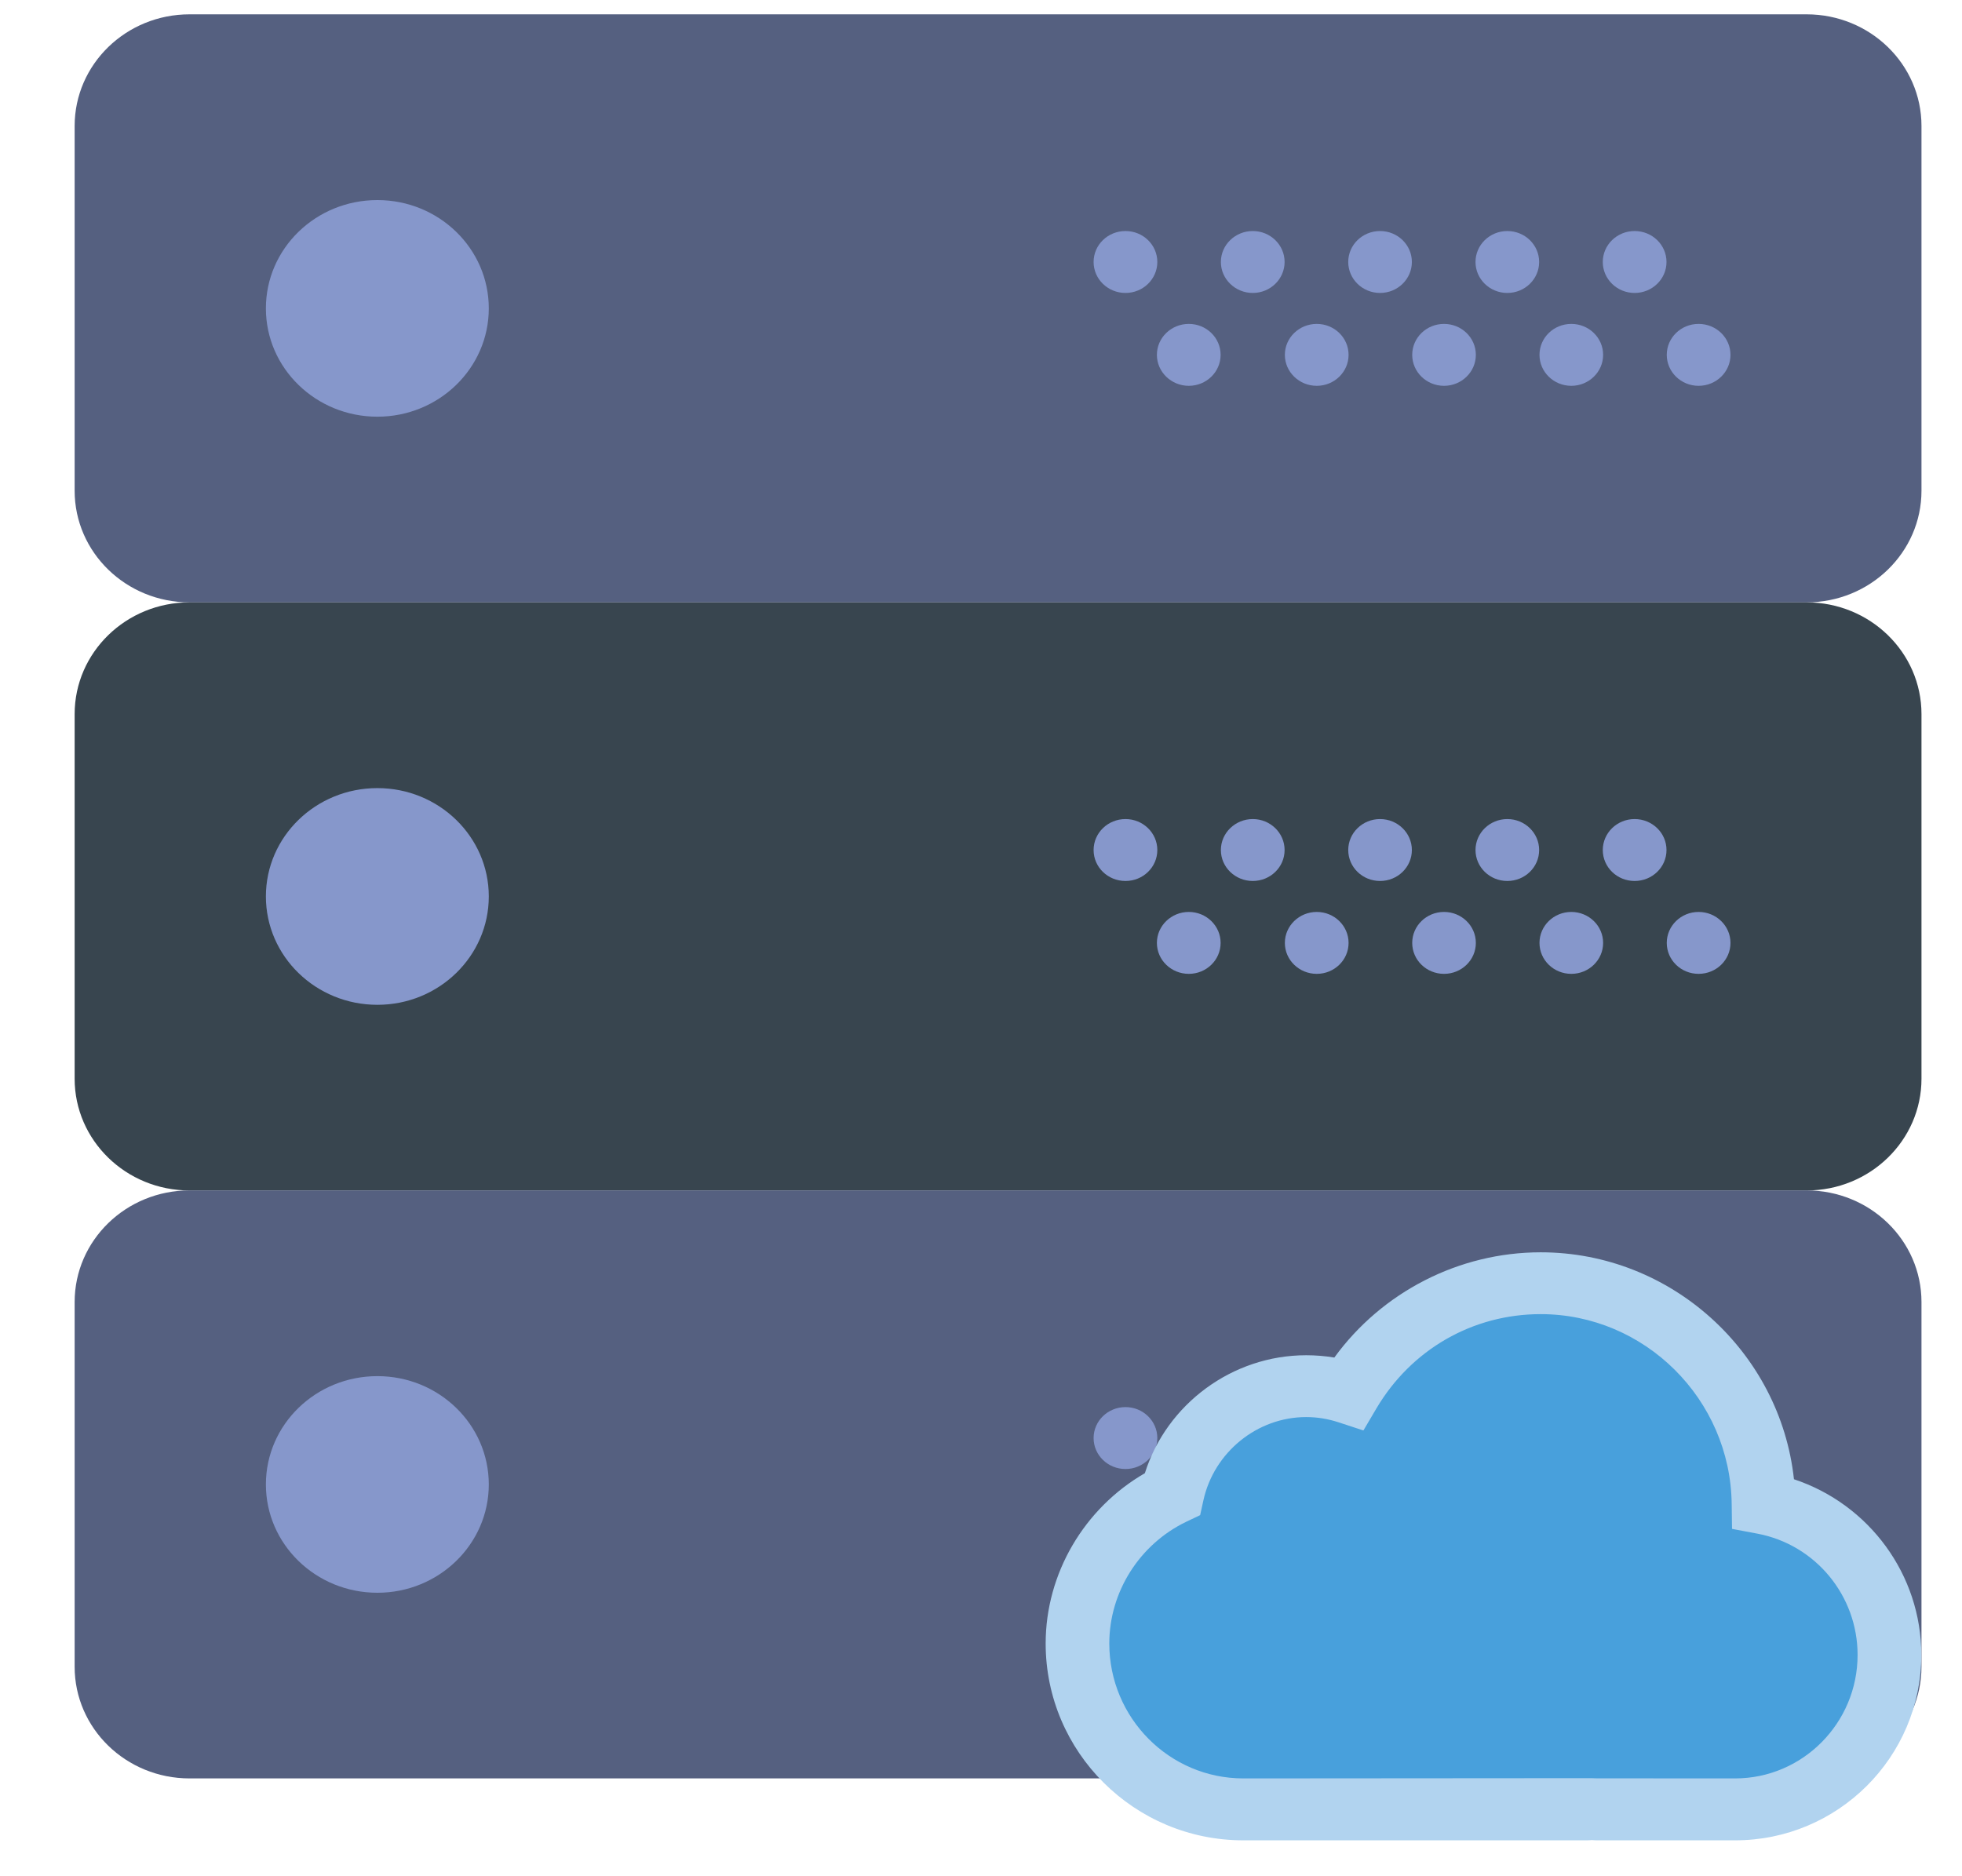 <svg width="23" height="22" viewBox="0 0 23 22" fill="none" xmlns="http://www.w3.org/2000/svg">
<g clip-path="url(#clip0_3151_10366)">
<path d="M21.178 7.063H2.222C1.478 7.063 0.875 6.477 0.875 5.754V1.477C0.875 0.754 1.478 0.168 2.222 0.168H21.178C21.922 0.168 22.525 0.754 22.525 1.477V5.754C22.525 6.477 21.922 7.063 21.178 7.063Z" fill="#556080"/>
<path d="M21.178 13.959H2.222C1.478 13.959 0.875 13.372 0.875 12.649V8.373C0.875 7.65 1.478 7.063 2.222 7.063H21.178C21.922 7.063 22.525 7.65 22.525 8.373V12.649C22.525 13.372 21.922 13.959 21.178 13.959Z" fill="#38454F"/>
<path d="M21.178 20.853H2.222C1.478 20.853 0.875 20.267 0.875 19.544V15.267C0.875 14.544 1.478 13.958 2.222 13.958H21.178C21.922 13.958 22.525 14.544 22.525 15.267V19.544C22.525 20.267 21.922 20.853 21.178 20.853Z" fill="#556080"/>
<path d="M4.424 4.886C5.145 4.886 5.73 4.317 5.73 3.616C5.73 2.914 5.145 2.346 4.424 2.346C3.702 2.346 3.117 2.914 3.117 3.616C3.117 4.317 3.702 4.886 4.424 4.886Z" fill="#8697CB"/>
<path d="M19.162 3.435C19.369 3.435 19.536 3.272 19.536 3.072C19.536 2.871 19.369 2.709 19.162 2.709C18.956 2.709 18.789 2.871 18.789 3.072C18.789 3.272 18.956 3.435 19.162 3.435Z" fill="#8697CB"/>
<path d="M17.67 3.435C17.876 3.435 18.043 3.272 18.043 3.072C18.043 2.871 17.876 2.709 17.67 2.709C17.464 2.709 17.297 2.871 17.297 3.072C17.297 3.272 17.464 3.435 17.67 3.435Z" fill="#8697CB"/>
<path d="M19.912 4.524C20.119 4.524 20.286 4.361 20.286 4.161C20.286 3.96 20.119 3.798 19.912 3.798C19.706 3.798 19.539 3.96 19.539 4.161C19.539 4.361 19.706 4.524 19.912 4.524Z" fill="#8697CB"/>
<path d="M18.42 4.524C18.626 4.524 18.793 4.361 18.793 4.161C18.793 3.96 18.626 3.798 18.42 3.798C18.214 3.798 18.047 3.96 18.047 4.161C18.047 4.361 18.214 4.524 18.42 4.524Z" fill="#8697CB"/>
<path d="M16.178 3.435C16.384 3.435 16.551 3.272 16.551 3.072C16.551 2.871 16.384 2.709 16.178 2.709C15.972 2.709 15.805 2.871 15.805 3.072C15.805 3.272 15.972 3.435 16.178 3.435Z" fill="#8697CB"/>
<path d="M16.928 4.524C17.134 4.524 17.301 4.361 17.301 4.161C17.301 3.96 17.134 3.798 16.928 3.798C16.722 3.798 16.555 3.96 16.555 4.161C16.555 4.361 16.722 4.524 16.928 4.524Z" fill="#8697CB"/>
<path d="M14.686 3.435C14.892 3.435 15.059 3.272 15.059 3.072C15.059 2.871 14.892 2.709 14.686 2.709C14.48 2.709 14.312 2.871 14.312 3.072C14.312 3.272 14.48 3.435 14.686 3.435Z" fill="#8697CB"/>
<path d="M15.436 4.524C15.642 4.524 15.809 4.361 15.809 4.161C15.809 3.96 15.642 3.798 15.436 3.798C15.23 3.798 15.062 3.96 15.062 4.161C15.062 4.361 15.23 4.524 15.436 4.524Z" fill="#8697CB"/>
<path d="M13.194 3.435C13.4 3.435 13.567 3.272 13.567 3.072C13.567 2.871 13.4 2.709 13.194 2.709C12.987 2.709 12.82 2.871 12.82 3.072C12.82 3.272 12.987 3.435 13.194 3.435Z" fill="#8697CB"/>
<path d="M13.936 4.524C14.142 4.524 14.309 4.361 14.309 4.161C14.309 3.96 14.142 3.798 13.936 3.798C13.73 3.798 13.562 3.96 13.562 4.161C13.562 4.361 13.73 4.524 13.936 4.524Z" fill="#8697CB"/>
<path d="M4.424 11.782C5.145 11.782 5.73 11.213 5.73 10.511C5.73 9.81 5.145 9.241 4.424 9.241C3.702 9.241 3.117 9.81 3.117 10.511C3.117 11.213 3.702 11.782 4.424 11.782Z" fill="#8697CB"/>
<path d="M19.162 10.33C19.369 10.33 19.536 10.168 19.536 9.967C19.536 9.767 19.369 9.604 19.162 9.604C18.956 9.604 18.789 9.767 18.789 9.967C18.789 10.168 18.956 10.33 19.162 10.33Z" fill="#8697CB"/>
<path d="M17.67 10.33C17.876 10.33 18.043 10.168 18.043 9.967C18.043 9.767 17.876 9.604 17.67 9.604C17.464 9.604 17.297 9.767 17.297 9.967C17.297 10.168 17.464 10.33 17.67 10.33Z" fill="#8697CB"/>
<path d="M19.912 11.419C20.119 11.419 20.286 11.257 20.286 11.056C20.286 10.856 20.119 10.693 19.912 10.693C19.706 10.693 19.539 10.856 19.539 11.056C19.539 11.257 19.706 11.419 19.912 11.419Z" fill="#8697CB"/>
<path d="M18.42 11.419C18.626 11.419 18.793 11.257 18.793 11.056C18.793 10.856 18.626 10.693 18.42 10.693C18.214 10.693 18.047 10.856 18.047 11.056C18.047 11.257 18.214 11.419 18.42 11.419Z" fill="#8697CB"/>
<path d="M16.178 10.33C16.384 10.33 16.551 10.168 16.551 9.967C16.551 9.767 16.384 9.604 16.178 9.604C15.972 9.604 15.805 9.767 15.805 9.967C15.805 10.168 15.972 10.33 16.178 10.33Z" fill="#8697CB"/>
<path d="M16.928 11.419C17.134 11.419 17.301 11.257 17.301 11.056C17.301 10.856 17.134 10.693 16.928 10.693C16.722 10.693 16.555 10.856 16.555 11.056C16.555 11.257 16.722 11.419 16.928 11.419Z" fill="#8697CB"/>
<path d="M14.686 10.33C14.892 10.33 15.059 10.168 15.059 9.967C15.059 9.767 14.892 9.604 14.686 9.604C14.48 9.604 14.312 9.767 14.312 9.967C14.312 10.168 14.48 10.33 14.686 10.33Z" fill="#8697CB"/>
<path d="M15.436 11.419C15.642 11.419 15.809 11.257 15.809 11.056C15.809 10.856 15.642 10.693 15.436 10.693C15.23 10.693 15.062 10.856 15.062 11.056C15.062 11.257 15.23 11.419 15.436 11.419Z" fill="#8697CB"/>
<path d="M13.194 10.33C13.4 10.33 13.567 10.168 13.567 9.967C13.567 9.767 13.4 9.604 13.194 9.604C12.987 9.604 12.82 9.767 12.82 9.967C12.82 10.168 12.987 10.33 13.194 10.33Z" fill="#8697CB"/>
<path d="M13.936 11.419C14.142 11.419 14.309 11.257 14.309 11.056C14.309 10.856 14.142 10.693 13.936 10.693C13.73 10.693 13.562 10.856 13.562 11.056C13.562 11.257 13.73 11.419 13.936 11.419Z" fill="#8697CB"/>
<path d="M4.424 18.676C5.145 18.676 5.73 18.107 5.73 17.406C5.73 16.704 5.145 16.136 4.424 16.136C3.702 16.136 3.117 16.704 3.117 17.406C3.117 18.107 3.702 18.676 4.424 18.676Z" fill="#8697CB"/>
<path d="M19.162 17.225C19.369 17.225 19.536 17.062 19.536 16.862C19.536 16.662 19.369 16.499 19.162 16.499C18.956 16.499 18.789 16.662 18.789 16.862C18.789 17.062 18.956 17.225 19.162 17.225Z" fill="#8697CB"/>
<path d="M17.67 17.225C17.876 17.225 18.043 17.062 18.043 16.862C18.043 16.662 17.876 16.499 17.67 16.499C17.464 16.499 17.297 16.662 17.297 16.862C17.297 17.062 17.464 17.225 17.67 17.225Z" fill="#8697CB"/>
<path d="M19.912 18.314C20.119 18.314 20.286 18.151 20.286 17.951C20.286 17.75 20.119 17.588 19.912 17.588C19.706 17.588 19.539 17.75 19.539 17.951C19.539 18.151 19.706 18.314 19.912 18.314Z" fill="#8697CB"/>
<path d="M18.42 18.314C18.626 18.314 18.793 18.151 18.793 17.951C18.793 17.75 18.626 17.588 18.42 17.588C18.214 17.588 18.047 17.75 18.047 17.951C18.047 18.151 18.214 18.314 18.42 18.314Z" fill="#8697CB"/>
<path d="M16.178 17.225C16.384 17.225 16.551 17.062 16.551 16.862C16.551 16.662 16.384 16.499 16.178 16.499C15.972 16.499 15.805 16.662 15.805 16.862C15.805 17.062 15.972 17.225 16.178 17.225Z" fill="#8697CB"/>
<path d="M16.928 18.314C17.134 18.314 17.301 18.151 17.301 17.951C17.301 17.75 17.134 17.588 16.928 17.588C16.722 17.588 16.555 17.75 16.555 17.951C16.555 18.151 16.722 18.314 16.928 18.314Z" fill="#8697CB"/>
<path d="M14.686 17.225C14.892 17.225 15.059 17.062 15.059 16.862C15.059 16.662 14.892 16.499 14.686 16.499C14.48 16.499 14.312 16.662 14.312 16.862C14.312 17.062 14.48 17.225 14.686 17.225Z" fill="#8697CB"/>
<path d="M15.436 18.314C15.642 18.314 15.809 18.151 15.809 17.951C15.809 17.75 15.642 17.588 15.436 17.588C15.23 17.588 15.062 17.75 15.062 17.951C15.062 18.151 15.23 18.314 15.436 18.314Z" fill="#8697CB"/>
<path d="M13.194 17.225C13.4 17.225 13.567 17.062 13.567 16.862C13.567 16.662 13.4 16.499 13.194 16.499C12.987 16.499 12.82 16.662 12.82 16.862C12.82 17.062 12.987 17.225 13.194 17.225Z" fill="#8697CB"/>
<path d="M13.936 18.314C14.142 18.314 14.309 18.151 14.309 17.951C14.309 17.75 14.142 17.588 13.936 17.588C13.73 17.588 13.562 17.75 13.562 17.951C13.562 18.151 13.73 18.314 13.936 18.314Z" fill="#8697CB"/>
<path d="M20.675 17.628C20.656 16.199 19.494 15.047 18.062 15.047C17.104 15.047 16.269 15.564 15.813 16.334C15.656 16.283 15.489 16.254 15.315 16.254C14.544 16.254 13.902 16.795 13.744 17.518C13.089 17.832 12.633 18.5 12.633 19.271C12.633 20.341 13.507 21.216 14.577 21.216H18.599C18.622 21.216 18.643 21.214 18.666 21.213C18.689 21.214 18.711 21.216 18.733 21.216H20.342C21.338 21.216 22.152 20.402 22.152 19.406C22.151 18.524 21.512 17.785 20.675 17.628Z" fill="#48A0DC"/>
<path d="M20.34 21.579H18.731C18.707 21.579 18.684 21.578 18.661 21.576C18.643 21.578 18.62 21.579 18.597 21.579H14.575C13.297 21.579 12.258 20.544 12.258 19.271C12.258 18.451 12.709 17.685 13.421 17.274C13.677 16.463 14.446 15.891 15.312 15.891C15.422 15.891 15.533 15.9 15.642 15.918C16.2 15.15 17.103 14.684 18.061 14.684C19.592 14.684 20.869 15.854 21.03 17.345C21.91 17.637 22.523 18.462 22.523 19.405C22.523 20.604 21.544 21.579 20.34 21.579ZM18.646 20.85L18.716 20.852L20.34 20.853C21.132 20.853 21.776 20.203 21.776 19.405C21.776 18.71 21.283 18.112 20.602 17.983L20.304 17.927L20.3 17.632C20.284 16.406 19.28 15.409 18.061 15.409C17.264 15.409 16.544 15.823 16.135 16.515L15.983 16.773L15.693 16.678C15.569 16.637 15.441 16.616 15.312 16.616C14.738 16.616 14.231 17.028 14.107 17.593L14.069 17.766L13.907 17.843C13.358 18.107 13.004 18.667 13.004 19.271C13.004 20.144 13.709 20.853 14.575 20.853L18.646 20.85Z" fill="#B1D3EF"/>
</g>
<defs>
<clipPath id="clip0_3151_10366">
<rect width="22.023" height="21.412" fill="white" transform="translate(0.688 0.171)"/>
</clipPath>
</defs>
</svg>
